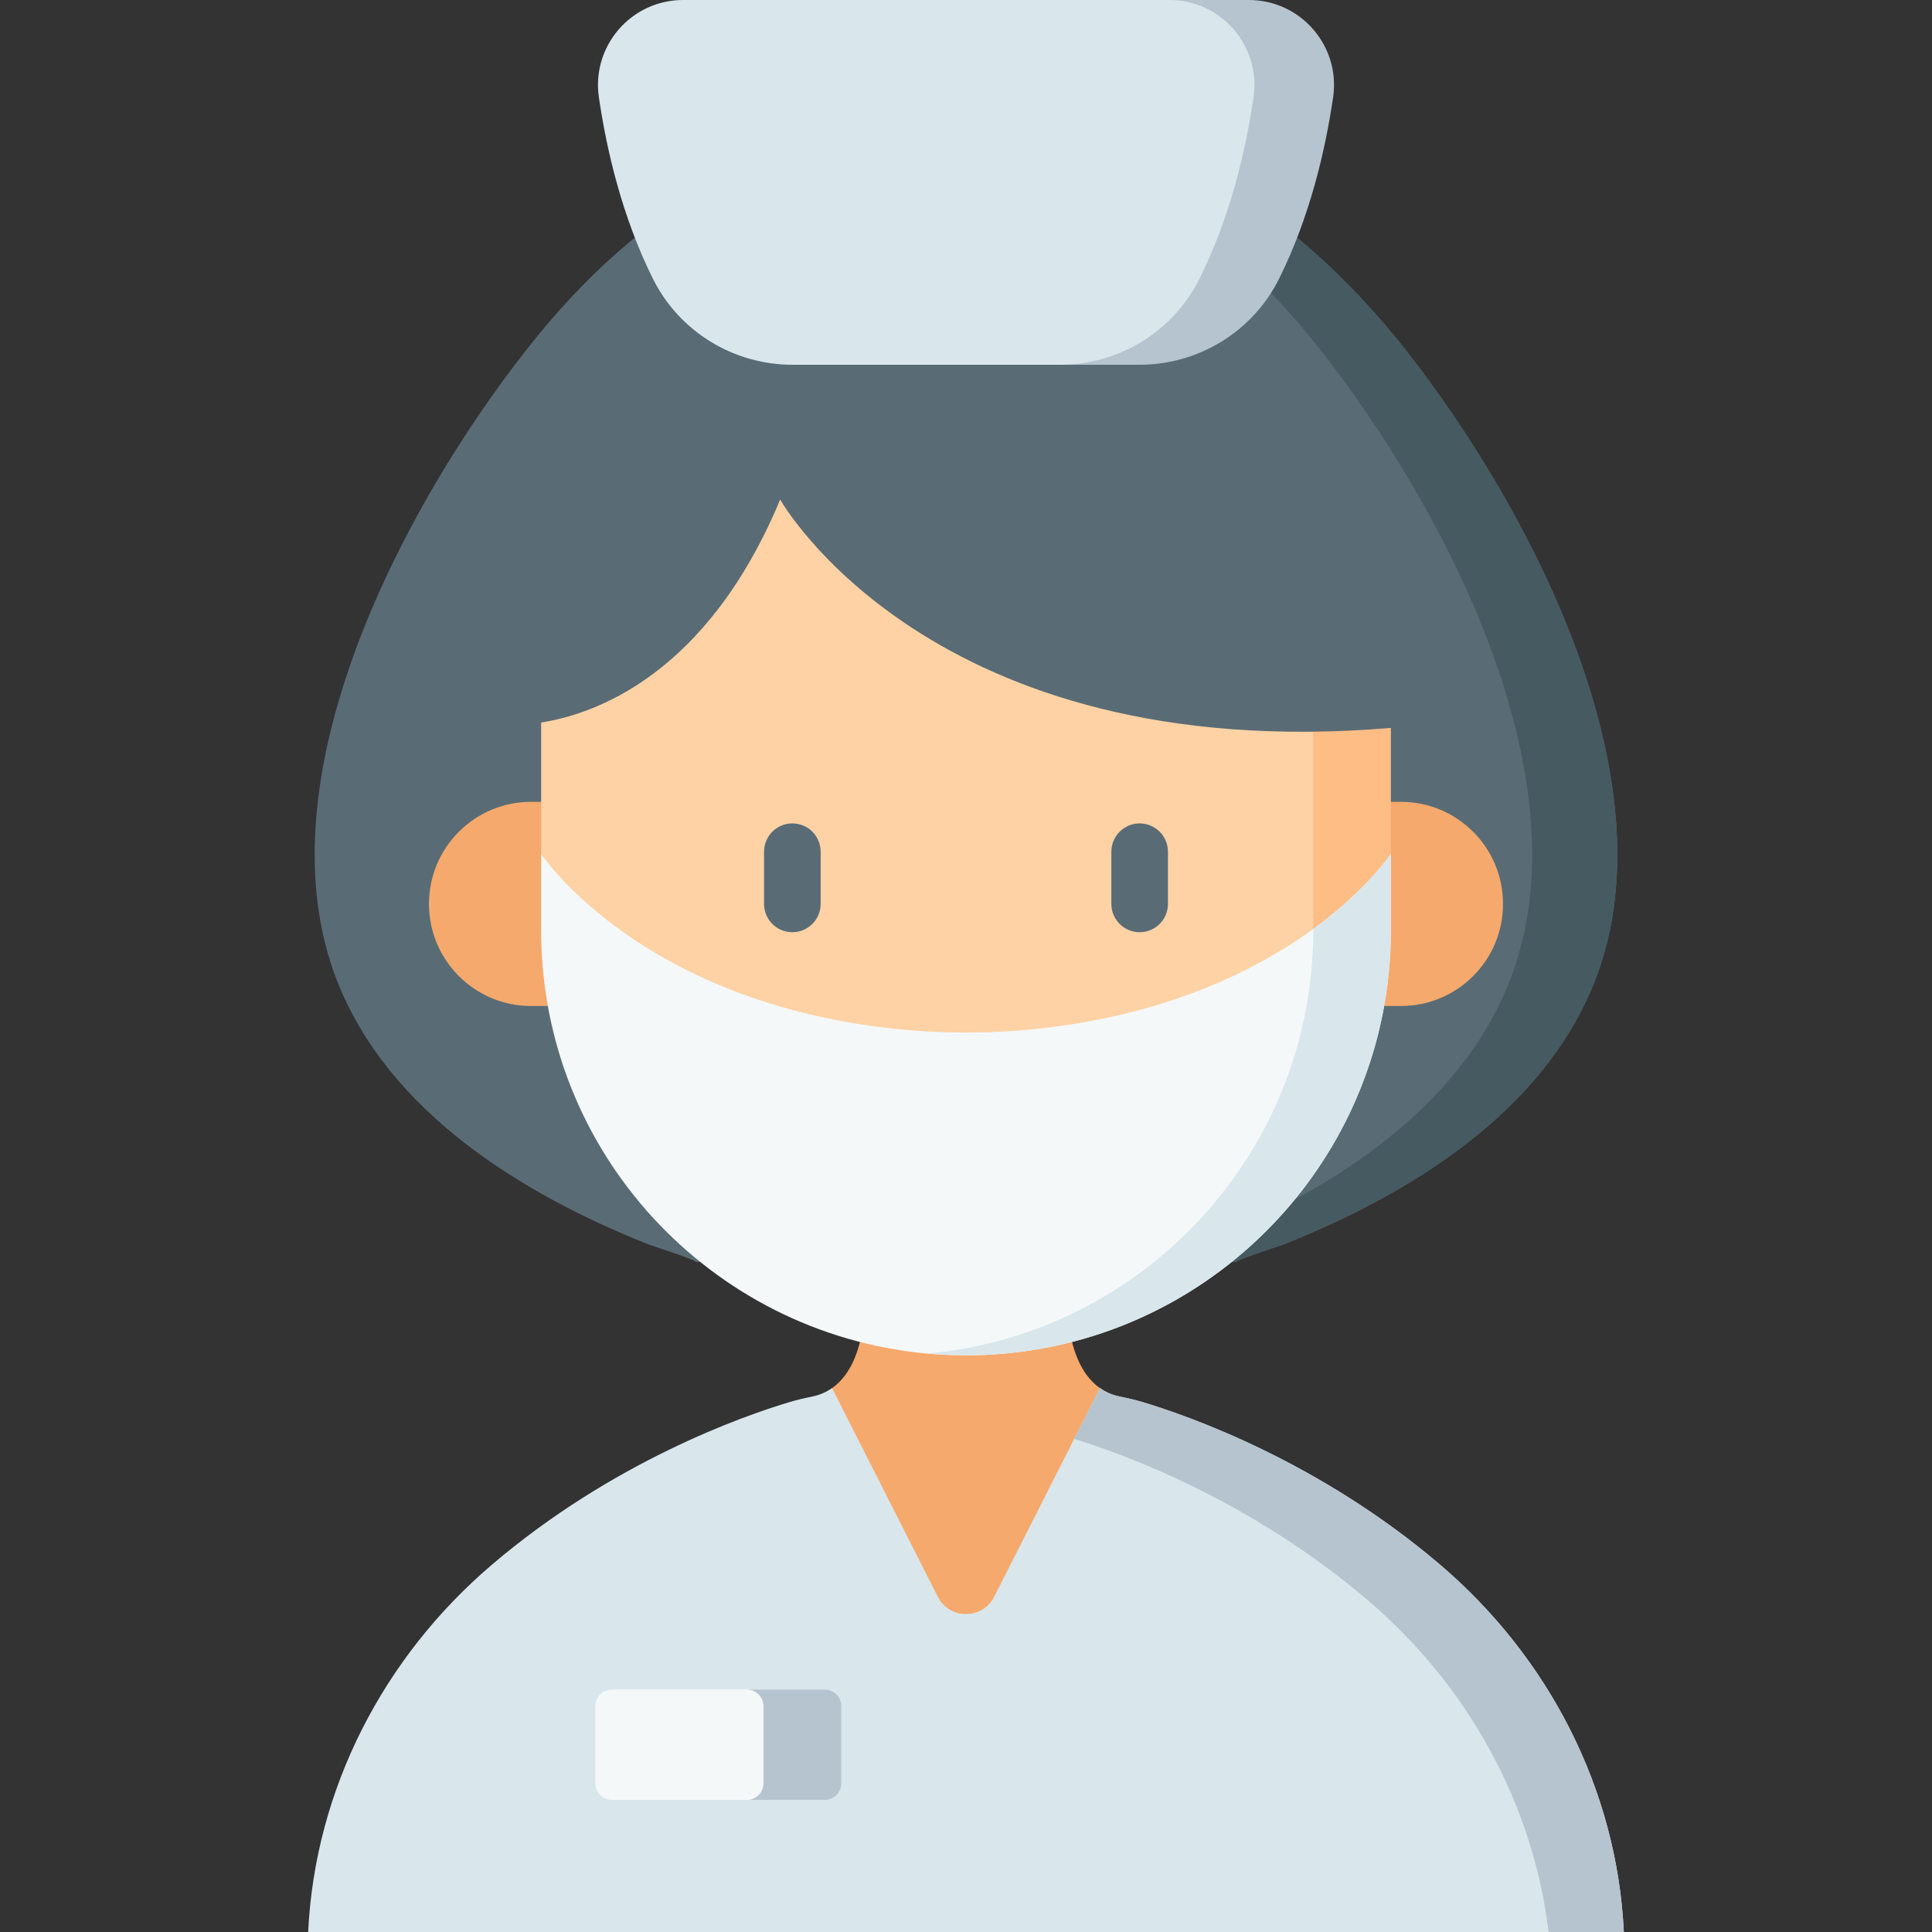 <svg id="Capa_1" enable-background="new 0 0 512 512" height="512" viewBox="0 0 512 512" width="512" xmlns="http://www.w3.org/2000/svg"><rect x="0" y="0" width="512" height="512" fill="#333333" stroke="none"/><g><path d="m422.824 504.005c-1.802-37.768-14.311-62.71-43.082-87.243-32.052-27.33-64.675-38.89-76.785-42.53-2.104-.632-4.398-1.258-6.543-1.732-1.941-.428-3.475-3.627-4.916-4.634-10.701-7.482-8.601-28.595-8.601-28.595h-26.897-26.898s2.07 20.81-8.372 28.431c-.982.717-8.165 7.689-10.269 8.321-12.109 3.64-41.589 11.322-73.641 38.652-28.771 24.533-46.873 51.562-48.675 89.329h334.679z" fill="#f6a96c"/><path d="m291.501 367.858c1.508 1.065 3.276 1.85 5.341 2.266 2.046.413 4.076.887 6.076 1.487 12.081 3.626 46.665 15.707 78.74 43.066 28.772 24.533 46.877 59.557 48.676 97.323h-348.668c1.799-37.766 19.904-72.791 48.676-97.323 32.075-27.36 66.66-39.44 78.741-43.066 1.999-.6 4.029-1.074 6.076-1.487 2.064-.416 3.833-1.202 5.341-2.266l28.025 55.294c3.103 6.123 11.848 6.123 14.951 0z" fill="#d9e7ec"/><path d="m430.33 511.997h-19.944c-4.114-34.128-21.517-65.406-47.869-87.88-31.309-26.712-65.015-38.859-77.841-42.788l6.83-13.474c1.497 1.064 3.255 1.847 5.304 2.263 2.059.418 4.104.89 6.117 1.495 12.095 3.631 46.669 15.711 78.732 43.062 28.768 24.531 46.881 59.554 48.671 97.322z" fill="#b6c4cf"/><path d="m218.607 476.993h-56.463c-2.403 0-4.35-1.948-4.35-4.35v-20.541c0-2.403 1.948-4.35 4.35-4.35h56.463c2.403 0 4.35 1.948 4.35 4.35v20.541c.001 2.402-1.947 4.35-4.35 4.35z" fill="#f5f8f9"/><path d="m222.963 452.104v20.54c0 2.396-1.954 4.351-4.351 4.351h-20.653c2.407 0 4.351-1.954 4.351-4.351v-20.54c0-2.407-1.944-4.351-4.351-4.351h20.653c2.396.001 4.351 1.945 4.351 4.351z" fill="#b6c4cf"/><path d="m372.507 92.722c-14.331-18.241-33.414-36.133-53.752-46.497-39.495-20.127-86.207-21.229-125.513.001-21.62 11.677-38.684 27.25-53.75 46.496-32.28 41.083-71.043 113.571-50.236 167.018 13.65 35.065 49.39 56.85 82.549 70.025 1.242.494 12.641 4.085 12.641 4.698 0-.085 143.106-.085 143.106 0 0-.613 11.399-4.204 12.641-4.698 33.159-13.176 68.899-34.961 82.549-70.025 20.808-53.447-17.955-125.935-50.235-167.018z" fill="#596c76"/><path d="m422.739 259.737c-13.649 35.064-49.381 56.848-82.542 70.024-1.245.494-12.641 4.094-12.641 4.701 0-.021-9.031-.041-22.546-.051.555-.741 11.396-4.166 12.61-4.649 33.161-13.176 68.893-34.961 82.552-70.024 20.798-53.444-17.959-125.936-50.245-167.017-14.327-18.237-33.407-36.134-53.741-46.491-16.55-8.434-34.364-13.526-52.374-15.027 25.488-2.17 51.49 3.075 74.941 15.027 20.345 10.357 39.425 28.254 53.752 46.491 32.286 41.08 71.042 113.573 50.234 167.016z" fill="#465a61"/><g fill="#f6a96c"><path d="m145.69 266.6h-4.954c-14.94 0-27.051-12.111-27.051-27.051 0-14.94 12.111-27.051 27.051-27.051h4.954z"/><path d="m366.31 266.6h4.954c14.94 0 27.051-12.111 27.051-27.051 0-14.94-12.111-27.051-27.051-27.051h-4.954z"/></g><path d="m356.431 146.22 7.403 41.55v62.546c0 3.837-.193 7.633-.568 11.368-2.659 26.552-13.708 46.413-31.571 64.277-20.371 20.371-44.595 28.414-75.694 28.414-58.351 0-99.751-34.277-108.772-91.105-.588-3.707-1.353-10.596-1.353-14.433l-.186-10.377-2.281-12.168v-34.81l10.792-45.262 61.182-28.473z" fill="#fed2a4"/><path d="m356.431 146.216 12.165 46.069v34.008l-2.286 9.768.288 10.948c0 3.837-.195 7.632-.576 11.366-2.654 26.557-16.462 49.73-34.328 67.586-20.365 20.376-44.591 33.207-75.694 33.207-3.466 0-6.902-.154-10.286-.473 27-2.427 51.232-14.4 69.325-32.502 17.866-17.856 29.756-41.687 32.41-68.245.381-3.734.576-7.529.576-11.366v-100.366z" fill="#ffbd86"/><g><g><path d="m209.979 247.049c-4.142 0-7.5-3.358-7.5-7.5v-13.838c0-4.142 3.358-7.5 7.5-7.5s7.5 3.358 7.5 7.5v13.838c0 4.142-3.358 7.5-7.5 7.5z" fill="#596c76"/></g><g><path d="m302.02 247.049c-4.143 0-7.5-3.358-7.5-7.5v-13.838c0-4.142 3.357-7.5 7.5-7.5s7.5 3.358 7.5 7.5v13.838c0 4.142-3.357 7.5-7.5 7.5z" fill="#596c76"/></g></g><path d="m368.591 226.292v20.289c0 3.837-.193 7.633-.568 11.368-2.659 26.552-14.545 50.384-32.408 68.247-20.371 20.371-48.516 32.977-79.615 32.977-58.351 0-106.329-44.385-112.023-101.224-.376-3.735-.568-7.531-.568-11.368v-20.289s23.271 35.446 84.365 45.128c18.693 2.963 37.76 2.963 56.453 0 61.093-9.682 84.364-45.128 84.364-45.128z" fill="#f5f8f9"/><path d="m368.596 226.289v20.293c0 3.837-.195 7.632-.576 11.366-2.654 26.557-14.544 50.389-32.41 68.245-20.365 20.376-48.507 32.976-79.61 32.976-2.581 0-5.161-.113-7.735-.268-.854-.051-1.707-.123-2.551-.206 27-2.427 51.232-14.4 69.325-32.502 17.866-17.856 29.756-41.687 32.41-68.245.381-3.734.576-7.529.576-11.366v-.401c14.379-10.46 20.571-19.892 20.571-19.892z" fill="#d9e7ec"/><path d="m319.345 0h-3.049-135.272c-13.741 0-24.297 12.183-22.313 25.78 2.032 13.925 6.115 31.595 14.306 48.063 6.975 14.022 21.359 22.825 37.021 22.825h76.584 2.236s16.312-1.665 17.683-1.803c14.015-1.403 24.338-8.568 30.691-21.341 8.191-16.468 12.399-32.416 14.431-46.342 1.866-12.788-5.757-24.485-18.293-25.813-.794-.084-14.025-1.369-14.025-1.369z" fill="#d9e7ec"/><path d="m353.291 25.778c-2.037 13.927-6.12 31.597-14.307 48.064-6.974 14.019-21.363 22.824-37.018 22.824h-21.096c15.665 0 30.044-8.804 37.018-22.824 8.198-16.467 12.281-34.138 14.307-48.064 1.985-13.597-8.568-25.776-22.309-25.776h21.085c13.742.001 24.305 12.179 22.32 25.776z" fill="#b6c4cf"/><path d="m143.406 191.482c14.237-2.24 43.978-12.603 63.343-59.103 0 0 39.677 70.825 161.845 60.524l2.377-.225-2.377-67.493-141.324-7.439h-83.605l-5.464 73.763z" fill="#596c76"/></g></svg>